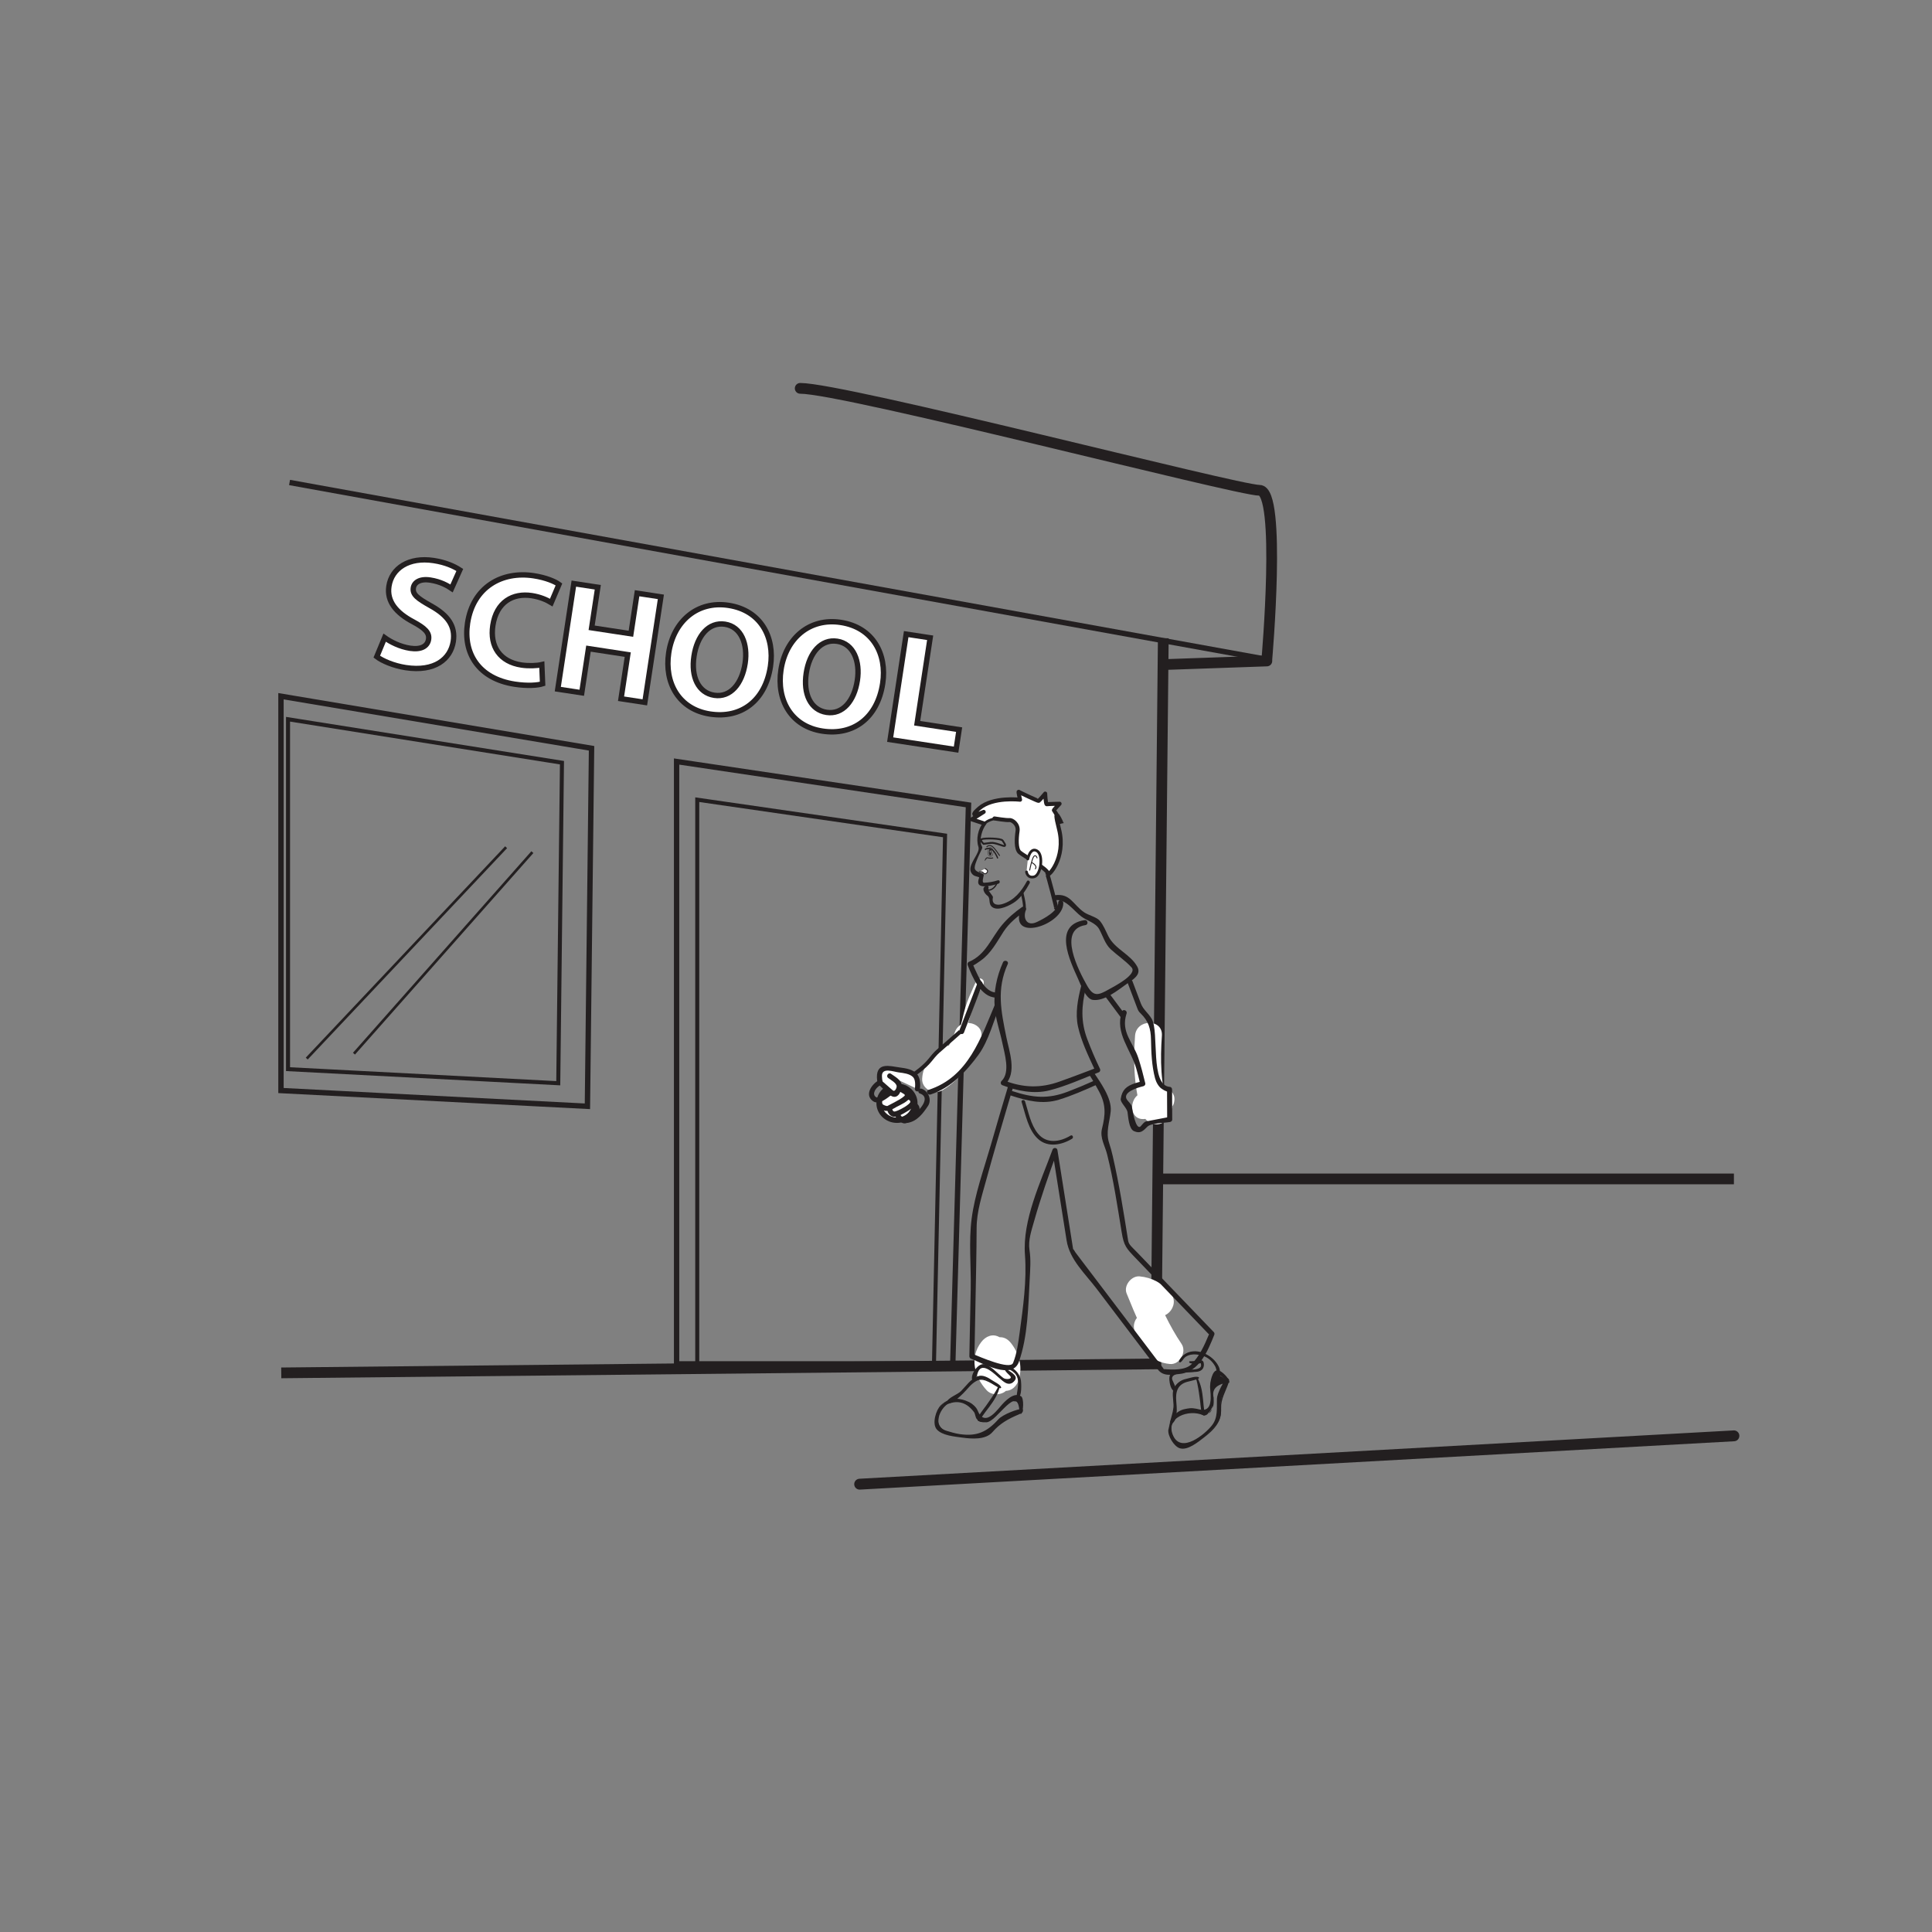 <?xml version="1.0" encoding="UTF-8"?>
<svg xmlns="http://www.w3.org/2000/svg" xmlns:xlink="http://www.w3.org/1999/xlink" width="360pt" height="360pt" viewBox="0 0 360 360" version="1.1">
<rect x="0" y="0" width="360" height="360" fill="#808080" stroke="none"/>
<defs>
<g>
<symbol overflow="visible" id="glyph0-0">
<path style="stroke:none;" d="M 0 0 L 14.578 2.219 L 17.688 -18.203 L 3.109 -20.422 Z M 9.047 -10.422 L 5.203 -18.594 L 15.125 -17.094 Z M 9.719 -8.969 L 15.812 -15.641 L 13.547 -0.766 Z M 2.547 -1.094 L 8.656 -7.781 L 12.469 0.406 Z M 4.141 -17.422 L 7.953 -9.234 L 1.875 -2.547 Z M 4.141 -17.422 "/>
</symbol>
<symbol overflow="visible" id="glyph0-1">
<path style="stroke:none;" d="M 1.312 -0.75 C 2.312 0.016 4.453 0.984 6.688 1.328 C 12.078 2.141 15.016 -0.281 15.516 -3.594 C 15.938 -6.359 14.609 -8.391 11.328 -10.203 C 8.922 -11.578 7.922 -12.266 8.109 -13.531 C 8.266 -14.531 9.344 -15.281 11.266 -15 C 13.156 -14.703 14.5 -13.922 15.219 -13.453 L 16.734 -16.844 C 15.656 -17.594 14.109 -18.25 11.875 -18.594 C 7.266 -19.297 4.047 -17.188 3.547 -13.844 C 3.109 -10.984 4.969 -8.844 8.078 -7.188 C 10.312 -6.031 11.141 -5.172 10.953 -3.953 C 10.766 -2.672 9.547 -1.984 7.516 -2.297 C 5.609 -2.578 3.859 -3.469 2.75 -4.266 Z M 1.312 -0.75 "/>
</symbol>
<symbol overflow="visible" id="glyph0-2">
<path style="stroke:none;" d="M 16.297 -1.641 C 15.328 -1.391 13.844 -1.359 12.469 -1.578 C 8.531 -2.172 6.578 -5 7.172 -8.938 C 7.844 -13.328 10.922 -15.016 14.406 -14.484 C 16.016 -14.234 17.203 -13.703 18.016 -13.203 L 19.5 -16.562 C 18.766 -17.109 17.094 -17.797 14.781 -18.156 C 8.844 -19.062 3.484 -16.094 2.469 -9.375 C 1.609 -3.781 4.484 1.016 11.281 2.047 C 13.625 2.406 15.562 2.219 16.406 1.953 Z M 16.297 -1.641 "/>
</symbol>
<symbol overflow="visible" id="glyph0-3">
<path style="stroke:none;" d="M 4.938 -19.375 L 1.953 0.297 L 6.375 0.969 L 7.625 -7.25 L 14.953 -6.141 L 13.703 2.078 L 18.141 2.75 L 21.125 -16.922 L 16.688 -17.594 L 15.547 -10.031 L 8.219 -11.141 L 9.359 -18.703 Z M 4.938 -19.375 "/>
</symbol>
<symbol overflow="visible" id="glyph0-4">
<path style="stroke:none;" d="M 13.625 -18.391 C 7.859 -19.266 3.391 -15.453 2.484 -9.562 C 1.641 -3.922 4.422 1 10.219 1.891 C 15.984 2.766 20.469 -0.516 21.453 -7 C 22.281 -12.469 19.672 -17.469 13.625 -18.391 Z M 13 -14.891 C 16.062 -14.422 17.281 -11.125 16.734 -7.578 C 16.156 -3.766 13.984 -1.172 10.984 -1.625 C 8 -2.078 6.625 -5.047 7.203 -8.922 C 7.797 -12.75 9.969 -15.344 13 -14.891 Z M 13 -14.891 "/>
</symbol>
<symbol overflow="visible" id="glyph0-5">
<path style="stroke:none;" d="M 1.953 0.297 L 14.203 2.156 L 14.766 -1.578 L 6.938 -2.766 L 9.359 -18.703 L 4.938 -19.375 Z M 1.953 0.297 "/>
</symbol>
</g>
</defs>
<g id="surface1">
<path style="fill:none;stroke-width:1;stroke-linecap:butt;stroke-linejoin:miter;stroke:rgb(13.73%,12.16%,12.549%);stroke-opacity:1;stroke-miterlimit:4;" d="M -0.001 0.001 L -182.106 32.961 " transform="matrix(1,0,0,-1,236.06,122.864)"/>
<path style="fill:none;stroke-width:2;stroke-linecap:round;stroke-linejoin:round;stroke:rgb(13.73%,12.16%,12.549%);stroke-opacity:1;stroke-miterlimit:4;" d="M -0.001 0.001 C 8.268 0.001 81.44 -18.995 85.573 -18.995 C 89.71 -18.995 86.952 -50.499 86.952 -50.499 " transform="matrix(1,0,0,-1,149.107,72.364)"/>
<path style="fill:none;stroke-width:0.75;stroke-linecap:butt;stroke-linejoin:miter;stroke:rgb(13.73%,12.16%,12.549%);stroke-opacity:1;stroke-miterlimit:4;" d="M 0 0.001 L -44.109 0.001 L -44.109 105.239 L 2.067 98.564 Z M 0 0.001 " transform="matrix(1,0,0,-1,174.031,254.247)"/>
<path style="fill:none;stroke-width:1;stroke-linecap:butt;stroke-linejoin:miter;stroke:rgb(13.73%,12.16%,12.549%);stroke-opacity:1;stroke-miterlimit:4;" d="M -0 -0.002 L -51.461 -0.002 L -51.461 112.24 L 2.93 104.147 Z M -0 -0.002 " transform="matrix(1,0,0,-1,177.535,254.139)"/>
<path style="fill:none;stroke-width:0.75;stroke-linecap:butt;stroke-linejoin:miter;stroke:rgb(13.73%,12.16%,12.549%);stroke-opacity:1;stroke-miterlimit:4;" d="M 0 0.002 L -50.352 2.623 L -50.352 67.826 L 0.691 59.729 Z M 0 0.002 " transform="matrix(1,0,0,-1,104.023,201.846)"/>
<path style="fill:none;stroke-width:1;stroke-linecap:butt;stroke-linejoin:miter;stroke:rgb(13.73%,12.16%,12.549%);stroke-opacity:1;stroke-miterlimit:4;" d="M 0.001 -0.001 L -57.1 2.933 L -57.1 76.409 L 0.771 66.706 Z M 0.001 -0.001 " transform="matrix(1,0,0,-1,109.456,206.14)"/>
<path style=" stroke:none;fill-rule:nonzero;fill:rgb(100%,100%,100%);fill-opacity:1;" d="M 170.469 205.566 C 170.469 207.316 168.977 208.738 167.137 208.738 C 165.301 208.738 163.805 207.316 163.805 205.566 C 163.805 203.812 165.301 202.391 167.137 202.391 C 168.977 202.391 170.469 203.812 170.469 205.566 "/>
<path style="fill:none;stroke-width:1;stroke-linecap:butt;stroke-linejoin:miter;stroke:rgb(13.73%,12.16%,12.549%);stroke-opacity:1;stroke-miterlimit:4;" d="M -0.001 -0.001 C -0.001 -1.751 -1.493 -3.173 -3.333 -3.173 C -5.169 -3.173 -6.665 -1.751 -6.665 -0.001 C -6.665 1.753 -5.169 3.175 -3.333 3.175 C -1.493 3.175 -0.001 1.753 -0.001 -0.001 Z M -0.001 -0.001 " transform="matrix(1,0,0,-1,170.47,205.565)"/>
<path style="fill:none;stroke-width:0.5;stroke-linecap:butt;stroke-linejoin:miter;stroke:rgb(13.73%,12.16%,12.549%);stroke-opacity:1;stroke-miterlimit:4;" d="M -0.002 0.001 L -37.154 -39.382 " transform="matrix(1,0,0,-1,94.31,157.868)"/>
<path style="fill:none;stroke-width:0.5;stroke-linecap:butt;stroke-linejoin:miter;stroke:rgb(13.73%,12.16%,12.549%);stroke-opacity:1;stroke-miterlimit:4;" d="M -0.001 0 L -33.243 -37.551 " transform="matrix(1,0,0,-1,99.2,158.785)"/>
<path style="fill:none;stroke-width:2;stroke-linecap:butt;stroke-linejoin:miter;stroke:rgb(13.73%,12.16%,12.549%);stroke-opacity:1;stroke-miterlimit:4;" d="M 0.001 0.002 L -1.378 -135.217 L -164.351 -136.893 " transform="matrix(1,0,0,-1,216.761,118.924)"/>
<path style="fill:none;stroke-width:2;stroke-linecap:round;stroke-linejoin:round;stroke:rgb(13.73%,12.16%,12.549%);stroke-opacity:1;stroke-miterlimit:4;" d="M -0.001 0 L -18.61 -0.652 " transform="matrix(1,0,0,-1,236.06,123.164)"/>
<path style="fill:none;stroke-width:2;stroke-linecap:butt;stroke-linejoin:miter;stroke:rgb(13.73%,12.16%,12.549%);stroke-opacity:1;stroke-miterlimit:4;" d="M -0.001 -0.001 L -107.134 -0.001 " transform="matrix(1,0,0,-1,323.091,219.675)"/>
<path style="fill:none;stroke-width:2.024;stroke-linecap:round;stroke-linejoin:round;stroke:rgb(13.73%,12.16%,12.549%);stroke-opacity:1;stroke-miterlimit:4;" d="M -0.001 0.001 L -162.907 -9.007 " transform="matrix(1,0,0,-1,323.091,267.548)"/>
<path style=" stroke:none;fill-rule:nonzero;fill:rgb(100%,100%,100%);fill-opacity:1;" d="M 213.332 208.5 C 214 208.332 214.664 208.332 215.332 208.5 C 217.172 208.73 218.516 206.188 217.492 204.738 C 217.445 204.676 217.402 204.609 217.355 204.547 C 217.227 205.559 217.098 206.566 216.969 207.578 C 217.738 206.598 218.695 206.59 218.832 205 C 219.043 202.531 215.262 201.562 214.176 203.738 C 213.84 204.406 213.508 205.07 213.176 205.738 C 214.695 205.938 216.223 206.137 217.742 206.336 C 216.223 202.176 216.188 197.371 216.5 193 C 216.73 189.781 211.73 189.805 211.5 193 C 211.156 197.766 211.266 203.129 212.922 207.664 C 213.605 209.527 216.441 210.363 217.492 208.262 C 217.824 207.598 218.156 206.93 218.492 206.262 C 216.938 205.84 215.387 205.422 213.832 205 C 213.832 205.016 213.828 205.035 213.828 205.051 C 214.242 204.332 214.652 203.609 215.066 202.895 C 214.473 203.207 213.855 203.504 213.434 204.043 C 212.773 204.879 212.348 206.086 213.039 207.07 L 213.176 207.262 C 213.895 206.008 214.613 204.754 215.332 203.5 C 214.664 203.332 214 203.332 213.332 203.5 C 210.18 203.895 210.141 208.898 213.332 208.5 "/>
<path style=" stroke:none;fill-rule:nonzero;fill:rgb(100%,100%,100%);fill-opacity:1;" d="M 182.844 250.07 C 180.621 252.98 181.547 256.613 183.898 259.102 C 185.09 260.359 187.785 259.883 188.078 258 C 188.367 256.117 188.402 254.199 188.742 252.332 C 187.223 252.531 185.695 252.727 184.176 252.926 C 184.961 253.969 185.371 254.742 184.922 256 C 184.461 257.285 185.43 258.734 186.668 259.078 C 188.059 259.461 189.285 258.613 189.742 257.332 C 190.605 254.922 190.008 252.406 188.492 250.406 C 187.941 249.676 187.297 249.168 186.332 249.168 C 185.297 249.168 184.117 249.922 183.922 251 C 183.578 252.879 183.547 254.789 183.254 256.668 C 184.648 256.301 186.043 255.934 187.434 255.566 C 186.465 254.543 186.297 253.727 187.156 252.594 C 187.988 251.508 187.328 249.801 186.262 249.176 C 184.977 248.422 183.664 248.992 182.844 250.07 "/>
<path style=" stroke:none;fill-rule:nonzero;fill:rgb(100%,100%,100%);fill-opacity:1;" d="M 211.508 248.262 C 212.832 251.332 214.422 253.832 218 254.164 C 219.848 254.336 221.172 251.898 220.156 250.406 C 217.898 247.074 216.242 243.391 214.742 239.668 C 213.941 240.723 213.137 241.777 212.332 242.832 C 213.281 242.918 214.004 243.762 214.566 244.434 C 216.637 246.91 220.156 243.352 218.102 240.898 C 216.602 239.109 214.656 238.039 212.332 237.832 C 210.82 237.699 209.34 239.555 209.922 240.996 C 211.578 245.117 213.336 249.242 215.844 252.926 C 216.562 251.672 217.281 250.418 218 249.164 C 216.887 249.062 216.188 246.574 215.824 245.738 C 214.551 242.785 210.246 245.332 211.508 248.262 "/>
<path style=" stroke:none;fill-rule:nonzero;fill:rgb(100%,100%,100%);fill-opacity:1;" d="M 177.922 192.336 C 177.02 194.938 175.492 197.414 173.07 198.844 C 174.324 199.562 175.578 200.281 176.832 201 C 176.875 200.254 177.949 199.578 178.434 199.102 C 180.738 196.84 177.199 193.305 174.898 195.566 C 173.246 197.188 171.969 198.578 171.832 201 C 171.727 202.918 174.031 204.082 175.594 203.156 C 179.164 201.055 181.41 197.508 182.742 193.664 C 183.805 190.609 178.973 189.309 177.922 192.336 "/>
<path style=" stroke:none;fill-rule:nonzero;fill:rgb(100%,100%,100%);fill-opacity:1;" d="M 182.277 182.746 C 181.297 184.453 180.605 186.266 179.996 188.137 C 179.664 189.148 179.359 190.172 179.043 191.188 C 178.953 191.48 178.5 192.332 178.711 192.258 C 178.141 192.461 178.551 193.316 179.117 193.105 C 179.703 192.895 179.953 191.441 180.109 190.922 C 180.93 188.309 181.684 185.676 183.051 183.285 C 183.352 182.762 182.582 182.219 182.277 182.746 "/>
<path style=" stroke:none;fill-rule:nonzero;fill:rgb(13.73%,12.16%,12.549%);fill-opacity:1;" d="M 182.84 183.125 C 181.477 185.52 180.691 188.145 179.883 190.77 C 179.742 191.234 179.48 192.699 178.965 192.887 C 178.715 192.977 178.617 192.566 178.867 192.48 C 179.359 192.305 179.988 189.035 180.102 188.664 C 180.73 186.668 181.449 184.723 182.492 182.906 C 182.621 182.672 182.973 182.891 182.84 183.125 "/>
<path style=" stroke:none;fill-rule:nonzero;fill:rgb(100%,100%,100%);fill-opacity:1;" d="M 182.453 182.852 C 181.555 184.5 180.863 186.211 180.262 187.988 C 179.938 188.953 179.621 189.93 179.359 190.91 C 179.277 191.207 178.883 193.418 179.488 192.469 C 180.047 191.594 180.191 190.348 180.418 189.355 C 180.891 187.281 182.395 185.195 182.371 183.082 C 182.379 183.684 183.316 183.777 183.312 183.168 C 183.305 182.789 183.273 182.629 182.938 182.418 C 182.805 182.332 182.617 182.297 182.469 182.379 C 181.754 182.773 181.434 183.902 181.105 184.598 C 180.477 185.945 179.914 187.414 179.57 188.859 C 179.367 189.727 179.172 190.594 178.898 191.445 C 178.723 192.008 178.164 192.316 178.309 192.918 C 178.344 193.07 178.445 193.246 178.609 193.285 C 179.75 193.551 180.027 192.074 180.242 191.238 C 180.934 188.551 181.895 185.832 183.227 183.395 C 183.516 182.867 182.746 182.32 182.453 182.852 "/>
<path style=" stroke:none;fill-rule:nonzero;fill:rgb(13.73%,12.16%,12.549%);fill-opacity:1;" d="M 187.219 255.152 C 187.383 255.453 188.922 256.754 188.887 256.844 C 188.566 257.641 187.938 257.633 187.301 257.234 C 186.383 256.668 185.668 255.793 184.832 255.121 C 184.34 254.723 183.57 254.199 182.895 254.418 C 181.68 254.812 181.902 256.125 181.234 256.93 C 181.145 257.039 181.32 257.16 181.41 257.055 C 182.098 256.227 181.984 254.195 183.641 254.664 C 184.609 254.941 185.414 255.914 186.129 256.562 C 187.16 257.496 188.473 258.469 189.172 256.711 C 189.191 256.668 189.172 256.609 189.133 256.586 C 188.484 256.18 187.793 255.75 187.41 255.062 C 187.344 254.938 187.148 255.031 187.219 255.152 "/>
<path style=" stroke:none;fill-rule:nonzero;fill:rgb(13.73%,12.16%,12.549%);fill-opacity:1;" d="M 187.336 255.086 C 187.934 255.602 188.477 256.121 189.152 256.539 C 189.207 256.574 189.242 256.652 189.219 256.719 C 188.559 258.457 187.277 257.664 186.219 256.734 C 185.414 256.023 184.652 255.121 183.629 254.738 C 181.965 254.109 182.223 256.582 181.375 257.094 C 181.297 257.141 181.18 257.055 181.215 256.961 C 181.566 256.023 181.723 254.883 182.719 254.402 C 183.453 254.047 184.301 254.625 184.863 255.059 C 185.727 255.719 186.434 256.562 187.328 257.18 C 187.875 257.555 188.383 257.582 188.766 256.973 C 188.93 256.703 187.363 255.605 187.285 255.113 C 187.281 255.082 187.316 255.066 187.336 255.086 "/>
<path style=" stroke:none;fill-rule:nonzero;fill:rgb(13.73%,12.16%,12.549%);fill-opacity:1;" d="M 187.273 255.176 C 187.742 255.582 188.207 255.988 188.699 256.367 C 188.082 257.402 187.473 257.66 186.875 257.125 C 186.555 256.887 186.246 256.629 185.961 256.355 C 185.156 255.617 184.418 254.84 183.34 254.547 C 183.074 254.477 182.699 254.57 182.512 254.781 C 182.32 254.992 182.211 255.195 182.09 255.449 C 182.02 255.629 181.957 255.809 181.895 255.988 C 181.812 256.227 181.484 256.512 181.441 256.637 C 181.812 255.57 182.211 253.543 184.434 254.879 C 185.168 255.32 185.773 255.996 186.402 256.57 C 186.723 256.867 187.574 257.762 188.156 257.543 C 189.996 256.855 187.27 255.25 187.383 255.184 C 187.504 255.117 187.414 254.918 187.289 254.988 C 187.273 254.996 187.254 255.008 187.238 255.02 C 187.184 255.043 187.16 255.105 187.188 255.16 C 187.301 255.43 187.461 255.609 187.656 255.824 C 187.824 255.988 187.988 256.156 188.16 256.32 C 188.863 257.004 187.438 257.125 186.957 256.766 C 185.824 255.918 185.008 254.801 183.664 254.258 C 182.363 253.723 180.816 256.027 181.145 257.098 C 181.16 257.145 181.188 257.184 181.242 257.191 C 181.828 257.254 182.059 256.18 182.195 255.789 C 183.121 253.164 186.043 256.961 187.359 257.668 C 188.07 258.051 188.668 257.797 189.113 257.195 C 189.816 256.246 187.977 255.504 187.402 254.996 C 187.293 254.906 187.172 255.082 187.273 255.176 "/>
<path style=" stroke:none;fill-rule:nonzero;fill:rgb(13.73%,12.16%,12.549%);fill-opacity:1;" d="M 186.418 258.402 C 185.199 257.785 183.465 255.898 181.895 256.746 C 181.094 257.172 180.547 257.75 179.98 258.457 C 178.949 259.754 177.969 260.371 176.582 261.18 C 176.461 261.25 176.555 261.445 176.676 261.375 C 177.98 260.617 178.875 260.223 179.84 259.004 C 180.945 257.594 182.125 256.129 184.141 257.223 C 184.902 257.637 185.562 258.211 186.344 258.605 C 186.469 258.668 186.543 258.465 186.418 258.402 "/>
<path style=" stroke:none;fill-rule:nonzero;fill:rgb(13.73%,12.16%,12.549%);fill-opacity:1;" d="M 186.359 258.582 C 185.688 258.309 185.121 257.941 184.523 257.527 C 182.891 256.387 181.328 257.203 180.215 258.609 C 179.125 260.004 178.262 260.641 176.711 261.426 C 176.512 261.52 176.371 261.246 176.547 261.125 C 177.887 260.238 178.879 259.77 179.926 258.43 C 180.484 257.715 181.062 257.121 181.863 256.695 C 183.453 255.844 185.219 257.691 186.422 258.434 C 186.496 258.48 186.445 258.613 186.359 258.582 "/>
<path style=" stroke:none;fill-rule:nonzero;fill:rgb(13.73%,12.16%,12.549%);fill-opacity:1;" d="M 186.398 258.477 C 184.988 257.84 184.02 256.75 182.402 256.938 C 180.914 257.109 179.898 258.918 178.965 259.824 C 178.582 260.176 178.164 260.484 177.711 260.75 C 176.797 261.336 177.234 260.816 177.562 260.602 C 178.309 260.117 178.98 259.613 179.605 258.973 C 180.398 258.168 180.918 257.395 181.91 256.793 C 183.027 256.117 184.309 257.078 185.145 257.66 C 185.258 257.738 186.176 258.543 186.312 258.484 C 186.184 258.543 186.277 258.734 186.406 258.68 C 186.438 258.664 186.469 258.652 186.496 258.637 C 186.539 258.617 186.57 258.566 186.559 258.523 C 186.418 257.984 185.25 257.469 184.816 257.164 C 184.18 256.723 183.113 256.117 182.297 256.418 C 180.848 256.957 180.117 258.148 179.074 259.207 C 178.395 259.898 176.625 260.406 176.387 261.32 C 176.375 261.375 176.391 261.441 176.453 261.457 C 177.375 261.742 178.891 260.199 179.496 259.609 C 180.336 258.797 180.895 257.875 181.977 257.301 C 183.402 256.547 185.094 258.125 186.32 258.684 C 186.449 258.742 186.523 258.535 186.398 258.477 "/>
<path style=" stroke:none;fill-rule:nonzero;fill:rgb(13.73%,12.16%,12.549%);fill-opacity:1;" d="M 190.328 263.227 C 190.305 262.305 190.285 261.379 190.27 260.453 C 190.27 260.387 190.234 260.348 190.172 260.336 C 188.805 260.047 187.984 260.637 187.055 261.602 C 185.867 262.84 183.227 266.582 182.109 263.223 C 181.27 260.703 177.691 260.344 175.777 261.613 C 174.539 262.441 174.285 264.617 174.516 265.91 C 174.656 266.715 177.598 267.402 178.133 267.496 C 180.215 267.859 182.43 268.016 184.355 267.035 C 184.949 266.738 185.379 265.992 185.738 265.484 C 186.984 263.703 188.949 264.059 190.418 262.863 C 190.527 262.773 190.387 262.605 190.277 262.695 C 188.879 263.836 187.262 263.508 186.004 264.777 C 183.988 266.812 182.738 267.66 179.812 267.516 C 178.719 267.461 177.645 267.176 176.609 266.844 C 174.199 266.066 174.227 263.406 175.922 261.781 C 178.141 259.645 181.805 261.898 182.172 264.434 C 182.332 265.531 184.617 264.508 185.023 264.207 C 186.02 263.477 186.723 262.262 187.566 261.379 C 189.984 258.863 190.07 261.523 190.109 263.207 C 190.113 263.344 190.328 263.367 190.328 263.227 "/>
<path style=" stroke:none;fill-rule:nonzero;fill:rgb(13.73%,12.16%,12.549%);fill-opacity:1;" d="M 190.078 263.215 C 190.051 262.625 190.035 262.035 190.016 261.453 C 189.965 259.797 188.262 260.859 187.598 261.473 C 186.684 262.312 186.039 263.406 185.121 264.246 C 184.527 264.793 183.832 265.02 183.051 264.93 C 181.672 264.773 182.055 263.527 181.328 262.559 C 180.098 260.934 177.449 260.758 175.898 261.906 C 174.895 262.656 174.832 264.027 174.797 265.168 C 174.758 266.574 177.059 266.918 178.035 267.164 C 180.824 267.855 183.812 267.66 185.574 265.145 C 186.82 263.355 188.688 263.961 190.203 262.617 C 190.41 262.434 190.703 262.746 190.496 262.941 C 189.812 263.586 189.215 263.758 188.297 263.93 C 186.621 264.242 185.891 265.648 184.852 266.781 C 183.453 268.305 180.395 267.934 178.633 267.68 C 177.891 267.57 174.684 266.945 174.434 265.938 C 174.043 264.32 174.66 262.359 175.961 261.375 C 177.902 259.91 181.664 261.031 182.309 263.477 C 183.129 266.598 186.238 262.395 187.051 261.484 C 187.926 260.504 188.918 259.957 190.211 260.273 C 190.289 260.293 190.336 260.371 190.336 260.445 C 190.348 261.371 190.359 262.297 190.363 263.219 C 190.363 263.41 190.082 263.398 190.078 263.215 "/>
<path style=" stroke:none;fill-rule:nonzero;fill:rgb(13.73%,12.16%,12.549%);fill-opacity:1;" d="M 190.184 263.227 C 190.125 261.645 190.098 259.305 187.93 261.059 C 187.293 261.578 186.793 262.164 186.27 262.797 C 184.617 264.801 182.621 264.723 181.426 262.516 C 180.926 261.582 179.684 261.262 178.746 261.082 C 176.395 260.633 174.176 262.793 174.691 265.188 C 175.195 267.543 179.547 267.652 181.375 267.582 C 182.824 267.531 184.031 266.84 185.082 265.914 C 186.219 264.902 187.332 263.977 188.859 263.504 C 192.484 262.367 185.359 264.496 188.277 263.828 C 186.906 264.145 186.121 265.09 185.262 266.137 C 183.414 268.398 180.328 267.914 177.84 267.422 C 175.652 266.992 173.93 266.59 174.668 263.457 C 175.508 259.863 179.691 260.473 181.594 262.355 C 181.934 262.684 182.273 264.73 183.176 264.703 C 184.121 264.676 184.75 264.094 185.426 263.473 C 185.859 263.078 186.238 262.605 186.617 262.16 C 187.383 261.09 188.59 260.824 190.242 261.363 C 190.281 261.957 190.254 262.551 190.16 263.145 C 190.059 263.047 189.895 263.188 189.992 263.285 C 190.043 263.332 190.09 263.379 190.137 263.426 C 190.18 263.465 190.246 263.484 190.289 263.441 C 190.707 263.027 190.824 260.566 190.273 260.188 C 188.938 259.25 187.156 261.184 186.441 262.039 C 185.285 263.414 183.316 265.742 182.156 262.797 C 181.926 262.219 181.207 261.57 180.645 261.293 C 178.73 260.363 176.879 260.348 175.301 261.859 C 174.414 262.703 173.629 265.258 174.539 266.328 C 175.52 267.484 177.852 267.68 179.254 267.871 C 180.996 268.109 183.645 268.352 184.941 266.84 C 186.34 265.211 187.949 264.352 189.871 263.543 C 190.578 263.246 190.602 263.164 190.613 262.648 C 190.613 262.59 190.578 262.535 190.516 262.527 C 189.656 262.48 186.832 263.586 186.051 264.449 C 183.895 266.84 182.031 267.672 178.887 267.234 C 178.055 267.117 177.188 266.863 176.375 266.613 C 173.613 265.773 175.188 262.453 176.574 261.637 C 178.531 260.828 180.191 261.352 181.555 263.207 C 181.684 263.441 181.789 264.16 181.977 264.375 C 182.523 265.012 182.941 265.039 183.793 265.023 C 185.797 264.98 189.75 257.492 189.965 263.203 C 189.973 263.344 190.188 263.367 190.184 263.227 "/>
<path style=" stroke:none;fill-rule:nonzero;fill:rgb(13.73%,12.16%,12.549%);fill-opacity:1;" d="M 186.086 258.258 C 185.34 260.641 183.402 262.367 182.258 264.543 C 182.195 264.668 182.371 264.789 182.438 264.668 C 183.594 262.477 185.531 260.734 186.289 258.332 C 186.328 258.199 186.125 258.125 186.086 258.258 "/>
<path style=" stroke:none;fill-rule:nonzero;fill:rgb(13.73%,12.16%,12.549%);fill-opacity:1;" d="M 186.211 258.301 C 185.773 260.652 183.613 262.656 182.414 264.648 C 182.359 264.734 182.242 264.652 182.285 264.566 C 183.309 262.316 185.129 260.562 186.164 258.281 C 186.18 258.254 186.211 258.277 186.211 258.301 "/>
<path style=" stroke:none;fill-rule:nonzero;fill:rgb(13.73%,12.16%,12.549%);fill-opacity:1;" d="M 186.102 258.293 C 185.812 259.574 185.145 260.652 184.391 261.711 C 184.082 262.148 183.746 262.574 183.422 263.004 C 183.262 263.215 183.109 263.43 182.957 263.641 C 182.844 263.789 182.234 264.859 182.742 263.898 C 182.992 263.422 186.332 258.477 186.172 258.406 C 186.297 258.461 186.371 258.258 186.246 258.199 C 186.234 258.195 186.219 258.188 186.203 258.18 C 186.145 258.156 186.086 258.195 186.062 258.246 C 185.41 259.605 184.523 260.812 183.66 262.039 C 183.297 262.562 182.012 264.012 182.207 264.691 C 182.223 264.746 182.273 264.793 182.332 264.777 C 182.645 264.699 182.746 264.328 182.91 264.082 C 183.352 263.422 183.852 262.797 184.328 262.164 C 185.211 260.984 185.992 259.762 186.316 258.312 C 186.348 258.176 186.129 258.156 186.102 258.293 "/>
<path style=" stroke:none;fill-rule:nonzero;fill:rgb(13.73%,12.16%,12.549%);fill-opacity:1;" d="M 187.41 254.773 C 190.008 255.457 190.133 257.738 189.613 259.98 C 189.586 260.113 189.789 260.191 189.82 260.055 C 190.367 257.676 190.199 255.281 187.488 254.566 C 187.355 254.531 187.277 254.738 187.41 254.773 "/>
<path style=" stroke:none;fill-rule:nonzero;fill:rgb(13.73%,12.16%,12.549%);fill-opacity:1;" d="M 187.488 254.543 C 190.051 255.137 190.715 257.723 189.867 260.062 C 189.809 260.223 189.543 260.203 189.562 260.016 C 189.668 259.027 189.918 258.121 189.762 257.121 C 189.566 255.824 188.578 255.137 187.414 254.797 C 187.25 254.75 187.324 254.5 187.488 254.543 "/>
<path style=" stroke:none;fill-rule:nonzero;fill:rgb(13.73%,12.16%,12.549%);fill-opacity:1;" d="M 187.449 254.645 C 188.719 254.988 189.59 255.77 189.969 257.043 C 190.121 257.555 190.121 258.109 190.086 258.637 C 190.059 259.012 189.965 259.379 189.859 259.746 C 189.812 259.715 189.762 259.688 189.715 259.66 C 189.75 259.418 189.785 259.18 189.82 258.941 C 189.973 257.902 190 256.883 189.422 255.973 C 189.262 255.715 189.027 255.523 188.797 255.332 C 188.621 255.195 187.691 254.594 187.508 254.648 C 187.637 254.613 187.602 254.395 187.469 254.434 C 187.344 254.473 187.133 254.555 187.223 254.75 C 187.25 254.805 187.312 254.883 187.375 254.898 C 188.023 255.109 188.582 255.387 189.066 255.871 C 190.035 256.836 189.676 258.438 189.5 259.637 C 189.453 259.961 189.387 260.227 189.75 260.273 C 190.434 260.352 190.305 257.641 190.238 257.262 C 190.004 255.805 188.898 254.812 187.523 254.441 C 187.391 254.402 187.316 254.609 187.449 254.645 "/>
<path style=" stroke:none;fill-rule:nonzero;fill:rgb(13.73%,12.16%,12.549%);fill-opacity:1;" d="M 221.676 253.902 C 222 254.016 222.316 254.02 222.66 254.012 C 223.062 254.004 223.812 253.664 223.945 254.133 C 224.082 254.629 223.875 254.984 223.414 255.172 C 222.5 255.535 221.34 255.352 220.379 255.402 C 219.629 255.445 218.699 255.539 218.234 256.215 C 217.57 257.188 218.641 258.125 218.688 259.043 C 218.695 259.184 218.906 259.145 218.902 259.008 C 218.852 258.051 217.535 256.766 218.797 255.973 C 219.582 255.484 220.766 255.602 221.648 255.586 C 222.969 255.559 224.703 255.426 224.016 253.672 C 224 253.629 223.945 253.602 223.898 253.613 C 223.219 253.762 222.43 253.938 221.75 253.699 C 221.621 253.648 221.543 253.852 221.676 253.902 "/>
<path style=" stroke:none;fill-rule:nonzero;fill:rgb(13.73%,12.16%,12.549%);fill-opacity:1;" d="M 221.707 253.77 C 222.434 253.676 223.148 253.73 223.883 253.566 C 223.941 253.551 224.027 253.578 224.059 253.641 C 224.805 255.465 222.973 255.625 221.633 255.652 C 220.711 255.672 219.617 255.582 218.781 256.066 C 217.516 256.809 219.164 258.223 218.902 259.059 C 218.875 259.148 218.738 259.176 218.695 259.082 C 218.309 258.191 217.633 257.152 218.176 256.176 C 218.57 255.473 219.602 255.391 220.301 255.34 C 221.316 255.262 222.414 255.422 223.402 255.109 C 223.98 254.922 223.98 254.414 223.824 253.906 C 223.824 253.914 222.02 254.148 221.691 253.82 C 221.676 253.805 221.684 253.77 221.707 253.77 "/>
<path style=" stroke:none;fill-rule:nonzero;fill:rgb(13.73%,12.16%,12.549%);fill-opacity:1;" d="M 221.727 253.875 C 222.305 253.82 222.883 253.805 223.461 253.746 C 224.219 254 224.34 254.441 223.812 255.074 C 223.594 255.238 223.348 255.344 223.082 255.398 C 222.258 255.633 221.367 255.512 220.527 255.559 C 219.418 255.617 217.91 255.895 218.273 257.312 C 218.336 257.566 218.469 257.809 218.574 258.043 C 218.738 258.418 218.855 259.152 218.473 258.344 C 217.961 257.262 218.051 255.883 219.445 255.547 C 220.09 255.395 220.801 255.422 221.457 255.422 C 222.637 255.426 224.312 255.469 223.93 253.887 C 223.914 253.832 223.863 253.785 223.805 253.797 C 223.57 253.844 221.789 253.859 221.812 253.805 C 221.852 253.672 221.648 253.598 221.605 253.73 C 221.598 253.746 221.594 253.766 221.59 253.781 C 221.578 253.828 221.586 253.883 221.629 253.906 C 222.164 254.246 222.961 254.105 223.555 254.047 C 223.863 254.02 223.723 253.953 223.789 254.227 C 224.027 255.219 222.281 255.188 221.871 255.207 C 221.148 255.23 220.438 255.207 219.711 255.285 C 218.996 255.363 218.039 255.695 217.918 256.535 C 217.812 257.262 218.055 258.867 218.77 259.238 C 218.801 259.258 218.848 259.242 218.875 259.223 C 219.418 258.781 218.551 257.516 218.426 257.047 C 218.02 255.445 222.367 255.824 223.34 255.551 C 224.027 255.363 224.352 254.883 224.324 254.199 C 224.309 253.859 224.223 253.598 223.918 253.465 C 223.816 253.418 223.066 253.598 223.426 253.531 C 222.859 253.633 222.258 253.609 221.691 253.66 C 221.547 253.676 221.59 253.887 221.727 253.875 "/>
<path style=" stroke:none;fill-rule:nonzero;fill:rgb(13.73%,12.16%,12.549%);fill-opacity:1;" d="M 223.215 256.637 C 221.633 257.125 219.98 256.895 219.031 258.457 C 218.66 259.078 218.75 259.957 218.781 260.645 C 218.816 261.379 218.906 262.074 218.891 262.824 C 218.867 263.617 218.414 264.285 218.191 265.02 C 218.152 265.156 218.359 265.23 218.398 265.094 C 218.836 263.633 219.176 262.727 219.039 261.16 C 218.891 259.379 219.078 257.75 221.078 257.297 C 221.809 257.133 222.531 257.074 223.25 256.852 C 223.383 256.809 223.348 256.594 223.215 256.637 "/>
<path style=" stroke:none;fill-rule:nonzero;fill:rgb(13.73%,12.16%,12.549%);fill-opacity:1;" d="M 223.27 256.812 C 221.34 257.617 219.121 257.059 219.031 260.086 C 219 261 219.199 261.918 219.184 262.836 C 219.172 263.652 218.727 264.363 218.453 265.105 C 218.379 265.312 218.086 265.223 218.133 265.012 C 218.449 263.66 218.871 262.598 218.758 261.172 C 218.699 260.363 218.527 259.176 218.984 258.43 C 219.93 256.871 221.602 257 223.215 256.664 C 223.297 256.648 223.355 256.781 223.27 256.812 "/>
<path style=" stroke:none;fill-rule:nonzero;fill:rgb(13.73%,12.16%,12.549%);fill-opacity:1;" d="M 223.223 256.715 C 222.074 257.148 220.754 257.172 219.742 257.922 C 218.777 258.633 218.895 260.168 218.969 261.199 C 219.035 262.082 219.145 262.863 218.898 263.738 C 218.883 263.781 218.266 264.938 218.375 264.484 C 218.602 263.574 218.824 262.719 218.887 261.777 C 218.984 260.285 218.355 259.109 219.637 257.816 C 220.113 257.336 220.859 257.188 221.488 257.059 C 221.691 257.016 223.105 256.945 223.168 256.777 C 223.117 256.906 223.324 256.984 223.371 256.852 C 223.383 256.82 223.398 256.789 223.406 256.762 C 223.422 256.715 223.41 256.652 223.367 256.633 C 222.875 256.344 221.578 256.816 221.035 256.934 C 220.109 257.121 219.434 257.613 218.895 258.367 C 218.266 259.242 218.645 260.781 218.668 261.754 C 218.695 262.648 218.398 263.555 218.172 264.406 C 218.023 264.977 217.941 264.879 218.152 265.262 C 218.176 265.312 218.242 265.34 218.297 265.312 C 219.516 264.668 219.289 262.277 219.184 261.16 C 219.016 259.375 219.398 257.977 221.246 257.48 C 221.941 257.293 222.641 257.164 223.316 256.91 C 223.445 256.863 223.355 256.668 223.223 256.715 "/>
<path style=" stroke:none;fill-rule:nonzero;fill:rgb(13.73%,12.16%,12.549%);fill-opacity:1;" d="M 228.949 257.395 C 228.352 256.77 227.746 256.148 227.145 255.527 C 227.117 255.496 227.059 255.473 227.016 255.496 C 226.008 256.141 225.742 256.918 225.664 258.094 C 225.539 259.871 226.379 264.348 223.184 262.742 C 221.129 261.707 217.727 263.883 217.891 266.207 C 217.969 267.273 218.695 269.234 219.816 269.648 C 220.945 270.07 223.098 268.473 223.953 267.898 C 225.137 267.098 227.219 265.367 227.309 263.773 C 227.402 262.121 227.031 260.375 228.078 258.934 C 228.523 258.312 228.703 257.84 228.785 257.082 C 228.801 256.945 228.586 256.922 228.566 257.062 C 228.426 258.402 227.004 259.297 226.98 260.578 C 226.957 261.668 226.934 261.215 227.055 262.25 C 227.336 264.629 225.996 265.906 224.445 267.246 C 223.051 268.457 220.551 270.223 219.016 268.465 C 216.105 265.129 221.035 261.164 224.109 263.59 C 224.75 264.094 225.809 262.359 225.879 261.883 C 226.016 260.977 225.957 260.094 225.902 259.188 C 225.902 259.211 225.766 254.41 227.34 256.039 C 227.82 256.539 228.305 257.035 228.785 257.531 C 228.883 257.633 229.047 257.496 228.949 257.395 "/>
<path style=" stroke:none;fill-rule:nonzero;fill:rgb(13.73%,12.16%,12.549%);fill-opacity:1;" d="M 228.762 257.562 C 228.5 257.305 228.246 257.047 227.988 256.789 C 227.004 255.789 226.23 256.039 225.984 257.656 C 225.801 258.875 226.109 260.156 226.043 261.387 C 225.984 262.578 224.848 264.312 223.652 263.336 C 221.766 261.809 218.992 263.652 218.297 265.539 C 217.906 266.59 218.914 269.5 220.406 269.27 C 221.523 269.094 222.547 268.449 223.488 267.848 C 224.633 267.117 225.613 266.109 226.426 265.016 C 227.32 263.816 226.969 262.605 226.84 261.312 C 226.668 259.594 228.301 258.711 228.461 257.07 C 228.488 256.793 228.91 256.793 228.895 257.078 C 228.852 257.766 228.695 258.172 228.34 258.762 C 227.406 260.301 227.371 261.484 227.465 263.246 C 227.57 265.105 225.562 266.738 224.312 267.742 C 223.453 268.43 221.043 270.105 219.797 269.734 C 218.906 269.465 217.789 267.406 217.812 266.449 C 217.875 263.621 220.809 261.805 223.367 262.715 C 226.379 263.785 225.574 259.836 225.578 258.098 C 225.582 256.938 225.996 256.031 226.977 255.441 C 227.047 255.398 227.141 255.418 227.191 255.473 C 227.785 256.098 228.391 256.723 228.973 257.363 C 229.098 257.5 228.895 257.695 228.762 257.562 "/>
<path style=" stroke:none;fill-rule:nonzero;fill:rgb(13.73%,12.16%,12.549%);fill-opacity:1;" d="M 228.844 257.492 C 227.844 256.488 226.043 255.082 225.879 257.645 C 225.797 258.906 225.922 260.109 225.938 261.379 C 225.969 265.016 223.359 262.633 222.305 262.672 C 220.887 262.727 219.973 263.242 218.961 264.238 C 217.676 265.516 217.93 268.047 219.434 269.102 C 221.406 270.48 224.852 267.02 226.008 265.723 C 226.75 264.887 227.227 263.945 227.113 262.809 C 226.93 260.977 227.215 259.906 228.129 258.391 C 228.234 258.188 228.328 257.98 228.414 257.77 C 228.492 257.426 228.438 257.738 228.25 258.699 C 227.449 260.195 227.293 261.527 227.359 263.234 C 227.461 265.781 224.074 267.938 222.152 269.043 C 219.934 270.305 218.574 268.824 217.977 266.898 C 216.992 263.738 221.168 262.258 223.332 262.812 C 224.059 263.004 224.566 263.094 225.191 262.652 C 225.781 262.238 225.758 261.094 225.781 260.484 C 225.801 259.977 225.75 259.457 225.723 258.938 C 225.461 257.645 226.121 256.723 227.707 256.172 C 228.117 256.551 228.477 256.98 228.77 257.457 C 228.633 257.457 228.613 257.676 228.75 257.676 L 228.953 257.676 C 229.012 257.676 229.066 257.637 229.07 257.574 C 229.102 256.879 227.68 255.445 226.988 255.332 C 225.781 255.137 225.449 257.906 225.484 258.52 C 225.555 259.855 226.199 263.348 223.402 262.609 C 222.379 262.34 221.605 262.34 220.562 262.609 C 218.805 263.078 217.895 264.777 217.703 266.441 C 217.574 267.551 218.719 269.445 219.762 269.836 C 221.254 270.391 223.301 268.652 224.383 267.824 C 226.305 266.352 227.641 264.902 227.539 262.418 C 227.473 260.68 228.379 259.309 228.91 257.727 C 229.109 257.141 229.086 257.125 228.777 256.793 C 228.738 256.75 228.672 256.738 228.625 256.781 C 228 257.336 226.801 259.602 226.758 260.613 C 226.691 262.348 227 264.109 225.828 265.598 C 224.449 267.344 220.164 270.824 218.621 267.559 C 216.992 264.105 221.598 262.5 224.199 263.719 C 224.387 263.805 224.691 263.734 224.859 263.609 C 225.48 263.156 225.73 262.758 226.031 262.051 C 226.215 261.613 226.148 260.883 226.145 260.469 L 226.145 260.438 C 225.77 258.934 226.613 257.992 228.68 257.637 C 228.773 257.73 228.945 257.594 228.844 257.492 "/>
<path style=" stroke:none;fill-rule:nonzero;fill:rgb(13.73%,12.16%,12.549%);fill-opacity:1;" d="M 222.867 256.777 C 223.855 258.922 223.648 261.355 224.23 263.609 C 224.266 263.742 224.48 263.707 224.445 263.566 C 223.859 261.293 224.059 258.848 223.062 256.684 C 223.004 256.555 222.809 256.648 222.867 256.777 "/>
<path style=" stroke:none;fill-rule:nonzero;fill:rgb(13.73%,12.16%,12.549%);fill-opacity:1;" d="M 222.984 256.719 C 224.172 258.629 223.977 261.41 224.414 263.57 C 224.43 263.668 224.297 263.699 224.266 263.609 C 223.551 261.375 223.672 258.984 222.941 256.734 C 222.934 256.707 222.973 256.695 222.984 256.719 "/>
<path style=" stroke:none;fill-rule:nonzero;fill:rgb(13.73%,12.16%,12.549%);fill-opacity:1;" d="M 222.887 256.766 C 223.93 258.605 223.91 260.758 224.172 262.805 C 224.293 263.742 224.152 262.785 224.113 262.621 C 223.953 261.98 223.875 261.312 223.781 260.656 C 223.742 260.344 223.195 256.75 223.031 256.816 C 223.16 256.766 223.07 256.57 222.938 256.617 C 222.922 256.625 222.91 256.633 222.895 256.633 C 222.855 256.652 222.824 256.711 222.836 256.75 C 223.266 258.207 223.43 259.691 223.637 261.188 C 223.715 261.754 223.75 263.43 224.293 263.746 C 224.344 263.777 224.414 263.773 224.445 263.723 C 224.578 263.5 224.512 263.512 224.445 263.164 C 224.297 262.344 224.246 261.504 224.16 260.672 C 224.02 259.273 223.781 257.91 223.082 256.672 C 223.02 256.547 222.82 256.637 222.887 256.766 "/>
<path style=" stroke:none;fill-rule:nonzero;fill:rgb(13.73%,12.16%,12.549%);fill-opacity:1;" d="M 219.996 253.691 C 220.699 252.207 222.504 252.059 223.922 252.402 C 225.508 252.781 226.684 254.016 226.957 255.617 C 226.98 255.754 227.195 255.715 227.172 255.578 C 226.863 253.797 225.488 252.453 223.703 252.125 C 222.219 251.855 220.504 252.125 219.793 253.613 C 219.73 253.742 219.938 253.816 219.996 253.691 "/>
<path style=" stroke:none;fill-rule:nonzero;fill:rgb(13.73%,12.16%,12.549%);fill-opacity:1;" d="M 219.793 253.59 C 221.34 250.223 226.906 252.402 227.199 255.598 C 227.215 255.766 226.969 255.777 226.93 255.629 C 226.492 253.93 225.457 252.875 223.785 252.414 C 222.418 252.043 220.684 252.332 219.992 253.719 C 219.926 253.852 219.73 253.727 219.793 253.59 "/>
<path style=" stroke:none;fill-rule:nonzero;fill:rgb(13.73%,12.16%,12.549%);fill-opacity:1;" d="M 219.898 253.629 C 220.984 251.531 223.414 251.766 225.172 252.82 C 225.945 253.285 226.535 253.988 226.898 254.801 C 227.465 256.066 226.57 254.363 226.441 254.172 C 225.645 252.996 224.48 252.371 223.086 252.18 C 222.461 252.094 221.836 252.223 221.25 252.43 C 221.008 252.512 219.805 253.246 219.902 253.57 C 219.863 253.441 219.648 253.473 219.688 253.605 C 219.703 253.66 219.719 253.719 219.738 253.773 C 219.754 253.828 219.801 253.879 219.863 253.863 C 220.281 253.75 220.43 253.25 220.758 252.961 C 221.652 252.16 223.078 252.309 224.125 252.633 C 225.152 252.953 225.918 253.68 226.434 254.602 C 226.668 255.02 226.605 255.551 227.023 255.82 C 227.078 255.855 227.133 255.84 227.172 255.793 C 227.527 255.391 227.062 254.531 226.82 254.16 C 226.227 253.262 225.422 252.641 224.441 252.191 C 222.672 251.391 220.621 251.766 219.691 253.551 C 219.629 253.676 219.832 253.746 219.898 253.629 "/>
<path style=" stroke:none;fill-rule:nonzero;fill:rgb(100%,100%,100%);fill-opacity:1;" d="M 170.953 202.914 C 170.953 202.914 171.195 200.891 170.289 200.191 C 169.379 199.496 167.055 199.309 167.055 199.309 C 167.055 199.309 164.578 198.547 164.098 199.461 C 163.617 200.367 164.035 201.77 164.035 201.77 L 164.164 201.887 L 166.082 203.566 C 166.082 203.566 166.766 204.492 167.238 203.426 C 167.695 202.387 167.758 201.949 166.762 201.215 L 165.77 200.484 "/>
<path style=" stroke:none;fill-rule:nonzero;fill:rgb(13.73%,12.16%,12.549%);fill-opacity:1;" d="M 171.422 202.961 C 171.512 202.113 171.492 201.016 170.988 200.293 C 170.266 199.242 168.754 199.055 167.582 198.895 C 165.82 198.648 163.352 197.887 163.402 200.75 C 163.414 201.543 163.559 201.973 164.125 202.469 C 164.746 203.02 165.496 203.98 166.227 204.289 C 167.41 204.785 168.039 203.207 168.016 202.25 C 167.988 201.238 166.738 200.609 166.043 200.098 C 165.551 199.73 165.012 200.508 165.5 200.867 C 165.969 201.215 167.066 201.805 167.078 202.418 C 167.09 202.75 166.738 203.516 166.355 203.176 C 166.227 203.066 166.102 202.957 165.973 202.844 C 165.496 202.426 165.02 202.008 164.543 201.59 C 164.371 201.441 164.402 201.336 164.484 201.637 C 164.383 201.27 164.344 200.887 164.336 200.508 C 164.309 198.816 166.508 199.715 167.492 199.832 C 168.332 199.938 169.477 200.062 170.113 200.68 C 170.609 201.156 170.551 202.238 170.48 202.871 C 170.418 203.477 171.355 203.566 171.422 202.961 "/>
<path style=" stroke:none;fill-rule:nonzero;fill:rgb(13.73%,12.16%,12.549%);fill-opacity:1;" d="M 163.492 204.766 C 163.242 205.871 163.777 206.816 164.938 206.984 C 165.758 207.098 166.375 206.629 167.07 206.25 C 167.723 205.895 169.336 205.234 169.551 204.414 C 169.805 203.438 168.555 202.777 167.844 202.414 C 167.297 202.137 166.98 203.027 167.512 203.301 C 167.648 203.367 167.895 203.52 168.059 203.629 C 168.355 203.82 168.781 203.977 168.52 204.219 C 167.984 204.707 167.297 205.051 166.668 205.398 C 166.238 205.633 165.805 205.863 165.367 206.078 C 165.242 206.141 164.559 205.918 164.441 205.711 C 164.309 205.48 164.379 205.105 164.434 204.855 C 164.566 204.262 163.625 204.18 163.492 204.766 "/>
<path style=" stroke:none;fill-rule:nonzero;fill:rgb(13.73%,12.16%,12.549%);fill-opacity:1;" d="M 165.273 206.566 C 165.352 207.23 165.777 208.02 166.508 208.082 C 167.328 208.152 168.297 207.527 168.961 207.129 C 169.492 206.809 170.344 206.332 170.508 205.672 C 170.758 204.66 169.977 203.715 168.945 204.012 C 168.363 204.172 168.52 205.105 169.105 204.938 C 169.453 204.84 169.746 205.207 169.574 205.465 C 169.477 205.617 169.312 205.73 169.176 205.844 C 168.789 206.164 168.336 206.414 167.891 206.648 C 167.543 206.832 167.176 207 166.797 207.102 C 166.375 207.215 166.242 206.754 166.203 206.406 C 166.137 205.801 165.207 205.965 165.273 206.566 "/>
<path style=" stroke:none;fill-rule:nonzero;fill:rgb(13.73%,12.16%,12.549%);fill-opacity:1;" d="M 166.77 207.949 C 167.07 208.41 167.457 208.84 167.922 209.129 C 168.711 209.621 169.258 209.129 169.879 208.637 C 170.555 208.105 171.395 207.539 171.348 206.59 C 171.305 205.738 170.543 205.273 169.773 205.434 C 169.176 205.555 169.34 206.488 169.938 206.363 C 170.266 206.293 170.344 206.441 170.418 206.754 C 170.473 206.988 169.969 207.348 169.824 207.477 C 169.59 207.68 168.914 208.406 168.602 208.402 C 168.168 208.395 167.703 207.668 167.488 207.344 C 167.16 206.832 166.441 207.449 166.77 207.949 "/>
<path style=" stroke:none;fill-rule:nonzero;fill:rgb(13.73%,12.16%,12.549%);fill-opacity:1;" d="M 169.199 209.219 C 170.938 208.883 171.992 207.461 172.918 206.074 C 173.668 204.945 173.008 203.312 171.746 202.871 C 171.168 202.672 170.844 203.559 171.418 203.758 C 173.953 204.637 170.387 208.031 169.035 208.285 C 168.441 208.406 168.602 209.332 169.199 209.219 "/>
<path style=" stroke:none;fill-rule:nonzero;fill:rgb(13.73%,12.16%,12.549%);fill-opacity:1;" d="M 163.754 201.285 C 162.445 202.008 161.016 204 162.668 205.184 C 163.812 206.004 165.375 204.535 166.273 203.898 C 166.77 203.547 166.152 202.828 165.664 203.18 C 165.016 203.641 164.277 204.258 163.512 204.496 C 163.328 204.555 163.078 204.332 162.992 204.199 C 162.75 203.824 162.922 203.352 163.141 203.023 C 163.379 202.66 163.781 202.348 164.156 202.137 C 164.691 201.844 164.289 200.992 163.754 201.285 "/>
<path style=" stroke:none;fill-rule:nonzero;fill:rgb(13.73%,12.16%,12.549%);fill-opacity:1;" d="M 185.652 184.945 C 183.52 184.902 182.34 182.035 181.574 180.395 C 181.082 179.332 181.523 179.836 181.078 180.023 C 181.691 179.766 182.234 179.352 182.773 178.973 C 184.664 177.645 185.785 175.461 187.008 173.578 C 188.027 172.02 189.516 170.816 191.023 169.754 C 190.773 169.578 190.527 169.402 190.273 169.23 C 187.688 175.797 198.199 172.367 198.129 168.258 C 198.117 167.66 197.176 167.562 197.188 168.172 C 197.215 169.793 194.387 171.242 193.23 171.793 C 191.316 172.711 190.559 171.086 191.16 169.559 C 191.348 169.086 190.777 168.777 190.414 169.035 C 189.055 169.992 187.801 171.062 186.734 172.336 C 184.691 174.758 183.715 177.887 180.547 179.227 C 180.297 179.332 180.23 179.625 180.324 179.852 C 181.172 182.047 182.777 185.832 185.566 185.883 C 186.172 185.895 186.258 184.957 185.652 184.945 "/>
<path style=" stroke:none;fill-rule:nonzero;fill:rgb(13.73%,12.16%,12.549%);fill-opacity:1;" d="M 186.895 179.312 C 185.695 181.969 185.109 184.902 185.355 187.809 C 185.539 189.98 186.344 192.223 186.777 194.363 C 187.172 196.316 188.301 199.801 186.637 201.414 C 186.383 201.66 186.434 202.082 186.781 202.215 C 189.516 203.27 192.637 203.906 195.52 203.18 C 198.656 202.387 201.734 200.977 204.75 199.805 C 204.988 199.715 205.078 199.398 204.973 199.176 C 204.098 197.367 203.312 195.512 202.598 193.629 C 201.363 190.363 201.5 187.395 202.355 184.023 C 202.504 183.438 201.621 183.105 201.469 183.695 C 200.844 186.152 200.316 188.801 200.875 191.309 C 201.477 194 202.734 196.613 203.891 199.105 C 204.258 199.891 203.832 199.152 204.27 198.984 C 203.758 199.184 203.242 199.379 202.73 199.574 C 200.984 200.242 199.23 200.891 197.473 201.52 C 193.879 202.809 190.664 202.703 187.109 201.332 C 187.156 201.602 187.203 201.867 187.25 202.137 C 189.559 199.895 188.051 195.91 187.516 193.25 C 186.539 188.41 185.652 184.359 187.777 179.637 C 188.031 179.082 187.145 178.758 186.895 179.312 "/>
<path style=" stroke:none;fill-rule:nonzero;fill:rgb(13.73%,12.16%,12.549%);fill-opacity:1;" d="M 196.711 167.738 C 198.598 167.48 200.086 169.727 201.496 170.781 C 202.586 171.594 204.156 171.934 204.82 173.141 C 205.488 174.355 205.922 175.926 206.973 176.887 C 208.238 178.051 209.672 178.977 210.84 180.254 C 212.059 181.59 207.285 183.969 206.598 184.367 C 204.551 185.539 203.723 185.715 202.535 183.605 C 201.035 180.934 196.98 173.215 202.262 172.379 C 202.863 172.281 202.695 171.352 202.102 171.449 C 196.121 172.398 199.367 179.008 200.887 182.406 C 201.305 183.34 202.32 186.141 203.621 186.316 C 205.777 186.613 208.273 184.512 209.926 183.355 C 211.055 182.566 212.746 181.648 211.918 180.129 C 210.633 177.777 207.777 176.902 206.527 174.449 C 206.035 173.473 205.629 172.391 204.91 171.551 C 204.332 170.879 202.82 170.543 202.035 170.008 C 199.906 168.559 199.469 166.414 196.547 166.809 C 195.941 166.891 196.105 167.82 196.711 167.738 "/>
<path style=" stroke:none;fill-rule:nonzero;fill:rgb(13.73%,12.16%,12.549%);fill-opacity:1;" d="M 182.164 183.117 C 181.023 186.098 179.883 189.082 178.742 192.062 C 178.52 192.637 179.41 192.961 179.625 192.391 C 180.77 189.41 181.906 186.43 183.051 183.441 C 183.27 182.875 182.383 182.551 182.164 183.117 "/>
<path style=" stroke:none;fill-rule:nonzero;fill:rgb(13.73%,12.16%,12.549%);fill-opacity:1;" d="M 185.504 186.91 C 182.777 193.348 180.484 200.668 173.008 203.086 C 172.43 203.27 172.84 204.121 173.414 203.938 C 177.18 202.723 180.125 199.578 182.352 196.508 C 184.23 193.918 185.145 190.184 186.387 187.238 C 186.629 186.676 185.738 186.352 185.504 186.91 "/>
<path style=" stroke:none;fill-rule:nonzero;fill:rgb(13.73%,12.16%,12.549%);fill-opacity:1;" d="M 206.066 185.836 C 207.004 187.098 207.945 188.359 208.887 189.621 C 209.25 190.109 209.969 189.496 209.605 189.012 C 208.668 187.746 207.723 186.484 206.785 185.227 C 206.418 184.734 205.703 185.348 206.066 185.836 "/>
<path style=" stroke:none;fill-rule:nonzero;fill:rgb(13.73%,12.16%,12.549%);fill-opacity:1;" d="M 210.164 183.246 C 210.738 184.762 211.312 186.27 211.883 187.785 C 212.082 188.305 212.16 188.473 212.559 188.855 C 214.004 190.246 214.434 191.719 214.469 193.676 C 214.516 196.09 214.609 198.59 215.23 200.926 C 215.41 201.602 215.859 202.477 216.473 202.879 C 216.883 203.148 216.969 203.207 217.402 203.375 C 218.09 203.645 217.465 203.336 217.461 203.031 C 217.473 204.77 217.477 206.508 217.484 208.238 C 217.484 208.73 218.109 208.086 217.5 208.203 C 217.004 208.301 216.512 208.395 216.012 208.488 C 215.199 208.645 214.387 208.797 213.566 208.957 C 213.172 209.031 212.816 209.594 212.555 209.855 C 211.629 210.797 210.961 206.602 210.918 206.289 C 210.852 205.797 210.348 205.375 210.062 205.008 C 208.922 203.555 211.98 202.648 213.023 202.406 C 213.262 202.352 213.469 202.117 213.406 201.855 C 213.031 200.277 212.617 198.699 212.113 197.152 C 211.16 194.223 208.773 192.336 209.922 188.844 C 210.109 188.266 209.227 187.938 209.035 188.52 C 207.711 192.543 210.711 195.52 211.746 199.164 C 211.988 200.008 212.195 200.855 212.402 201.707 C 212.438 202.086 212.531 202.023 212.68 201.52 C 212.273 201.613 211.863 201.723 211.469 201.852 C 209.883 202.395 209.094 203.055 208.832 204.758 C 208.727 205.449 209.977 206.402 210.102 207.262 C 210.223 208.055 210.34 210.344 211.281 210.762 C 212.477 211.293 212.965 210.777 213.812 209.93 C 214.469 209.266 217.059 209.25 218.039 209.062 C 218.227 209.023 218.426 208.852 218.426 208.645 C 218.418 206.773 218.41 204.902 218.402 203.039 C 218.402 202.785 218.254 202.543 217.977 202.523 C 214.246 202.27 216.031 192.312 214.617 189.871 C 213.934 188.695 213.039 188.18 212.578 186.969 C 212.059 185.594 211.539 184.219 211.02 182.844 C 210.805 182.273 209.953 182.684 210.164 183.246 "/>
<path style=" stroke:none;fill-rule:nonzero;fill:rgb(13.73%,12.16%,12.549%);fill-opacity:1;" d="M 187.898 202.227 C 186.781 205.941 185.688 209.664 184.617 213.395 C 183.328 217.871 181.637 222.504 181.043 227.137 C 180.5 231.332 180.957 235.914 180.879 240.148 C 180.801 244.328 180.715 248.508 180.625 252.684 C 180.621 252.906 180.723 253.09 180.93 253.172 C 183.191 254.09 188.648 257.176 189.859 253.746 C 191.531 249.016 191.605 243.359 191.867 238.406 C 191.961 236.609 192.113 234.715 191.832 232.926 C 191.551 231.105 192.203 229.293 192.695 227.531 C 193.934 223.145 195.449 218.82 197.012 214.539 L 196.102 214.457 C 196.988 220.016 197.867 225.578 198.746 231.141 C 199.316 234.742 202.219 237.332 204.391 240.203 C 208.176 245.195 211.965 250.191 215.75 255.184 C 216.75 256.504 218.219 256.184 219.82 256.016 C 223.488 255.629 225.062 251.715 226.27 248.703 C 226.328 248.551 226.297 248.348 226.188 248.234 L 217.543 239.246 C 215.656 237.277 213.766 235.309 211.871 233.344 C 210.953 232.383 210.34 231.961 210.211 231.176 C 209.379 225.898 208.535 220.594 207.336 215.383 C 207.152 214.586 206.941 213.789 206.68 213.012 C 205.988 210.961 206.773 209.098 206.965 207.055 C 207.195 204.582 205 201.645 203.715 199.695 C 203.383 199.188 202.664 199.801 202.996 200.305 C 203.66 201.316 204.254 202.363 204.82 203.434 C 206.109 205.871 205.992 207.695 205.336 210.34 C 204.918 212.016 205.895 213.492 206.293 215.086 C 207.488 219.836 208.211 224.73 209 229.562 C 209.426 232.203 209.855 232.602 211.75 234.574 L 221.832 245.059 C 222.918 246.195 224.004 247.328 225.094 248.457 C 225.645 249.027 225.383 248.375 225.227 248.75 C 224.434 250.668 223.484 252.746 221.988 254.227 C 220.852 255.352 218.449 255.242 217 255.117 C 216.645 255.086 217.09 255.391 216.711 254.895 C 215.812 253.707 214.914 252.523 214.016 251.336 L 205.113 239.59 C 203.914 238.008 202.711 236.434 201.512 234.848 C 201.137 234.344 200.762 233.852 200.383 233.352 C 200.223 233.141 199.918 232.496 199.98 232.883 C 198.996 226.688 198.016 220.488 197.035 214.289 C 196.961 213.824 196.285 213.777 196.129 214.211 C 193.902 220.305 190.492 227.312 190.988 233.848 C 191.344 238.598 190.633 243.625 189.996 248.32 C 189.734 250.207 189.492 252.203 188.766 253.973 C 188.215 255.32 182.496 252.785 181.332 252.32 C 181.738 252.48 181.562 252.941 181.582 252.031 C 181.598 251.355 181.609 250.68 181.625 250.004 C 181.672 247.613 181.719 245.215 181.766 242.82 C 181.855 238.156 181.961 233.492 181.98 228.824 C 181.992 225.742 182.965 222.816 183.773 219.855 C 185.082 215.066 186.48 210.297 187.895 205.535 C 188.188 204.539 188.484 203.547 188.785 202.555 C 188.957 201.973 188.074 201.645 187.898 202.227 "/>
<path style=" stroke:none;fill-rule:nonzero;fill:rgb(13.73%,12.16%,12.549%);fill-opacity:1;" d="M 188.363 204.137 C 191.336 205.113 194.262 205.848 197.312 204.914 C 199.707 204.176 202.039 203.16 204.32 202.129 C 204.832 201.902 204.457 201.113 203.945 201.344 C 202.32 202.078 200.672 202.762 199.004 203.402 C 195.305 204.828 192.465 204.57 188.668 203.32 C 188.137 203.148 187.836 203.957 188.363 204.137 "/>
<path style=" stroke:none;fill-rule:nonzero;fill:rgb(13.73%,12.16%,12.549%);fill-opacity:1;" d="M 199.488 211.598 C 197.484 212.812 195 213.188 193.395 211.211 C 192.059 209.57 191.629 207.195 191.004 205.227 C 190.879 204.836 190.234 204.945 190.363 205.34 C 191.086 207.617 191.59 210.594 193.461 212.258 C 195.262 213.871 197.832 213.359 199.766 212.188 C 200.121 211.969 199.848 211.379 199.488 211.598 "/>
<path style="fill:none;stroke-width:0.75;stroke-linecap:butt;stroke-linejoin:miter;stroke:rgb(13.73%,12.16%,12.549%);stroke-opacity:1;stroke-miterlimit:4;" d="M -0.001 -0.001 C -0.001 -0.001 -1.935 -1.72 -3.622 -3.188 C -4.431 -3.888 -4.638 -4.052 -5.653 -5.321 C -6.771 -6.72 -8.653 -7.966 -8.653 -7.966 " transform="matrix(1,0,0,-1,178.942,192.23)"/>
<path style=" stroke:none;fill-rule:nonzero;fill:rgb(13.73%,12.16%,12.549%);fill-opacity:1;" d="M 183.758 165.066 C 182.758 165.41 183.438 166.508 183.992 166.902 C 184.66 167.379 184.059 168.441 184.93 169.051 C 186.055 169.84 188.293 168.656 189.191 168.004 C 190.324 167.172 191.191 165.793 191.859 164.578 C 192.051 164.227 191.539 163.859 191.344 164.215 C 190.289 166.137 188.984 167.766 186.82 168.445 C 185.953 168.719 184.895 168.656 184.973 167.492 C 184.98 167.355 185.062 167.18 184.988 167.043 C 184.816 166.727 183.945 165.664 184.027 165.633 C 184.414 165.5 184.141 164.934 183.758 165.066 "/>
<path style="fill-rule:nonzero;fill:rgb(100%,100%,100%);fill-opacity:1;stroke-width:0.75;stroke-linecap:round;stroke-linejoin:round;stroke:rgb(13.73%,12.16%,12.549%);stroke-opacity:1;stroke-miterlimit:4;" d="M -0.001 -0.002 C -0.001 -0.002 2.233 -0.373 2.749 -0.299 C 3.269 -0.225 4.491 -1.045 4.296 -2.365 C 4.101 -3.693 3.976 -5.662 4.69 -6.311 C 5.401 -6.959 10.042 -9.478 9.944 -10.279 C 9.847 -11.076 13.405 -7.436 12.03 -2.021 C 10.655 3.397 12.569 -1.072 12.569 -1.021 C 12.569 -0.975 11.147 1.498 11.073 1.525 C 10.995 1.549 12.128 2.744 12.128 2.744 C 12.128 2.744 9.968 2.697 9.749 2.647 C 9.526 2.596 9.429 4.795 9.452 4.693 C 9.476 4.592 8.323 3.322 8.226 3.268 C 8.128 3.221 4.663 4.842 4.519 4.967 C 4.37 5.092 4.765 3.49 4.765 3.49 C 4.765 3.49 -0.271 4.096 -2.821 1.897 C -5.376 -0.299 -2.013 1.225 -2.013 1.225 L -4.22 -0.174 L -2.11 -0.873 " transform="matrix(1,0,0,-1,185.31,152.506)"/>
<path style="fill-rule:nonzero;fill:rgb(100%,100%,100%);fill-opacity:1;stroke-width:0.5;stroke-linecap:round;stroke-linejoin:round;stroke:rgb(13.73%,12.16%,12.549%);stroke-opacity:1;stroke-miterlimit:4;" d="M 0.002 0.001 C 0.002 0.001 0.416 2.255 1.693 1.532 C 2.971 0.813 2.455 -2.999 1.178 -3.312 C -0.1 -3.624 -0.248 -2.397 -0.248 -2.397 " transform="matrix(1,0,0,-1,191.522,160.071)"/>
<path style="fill:none;stroke-width:0.173;stroke-linecap:round;stroke-linejoin:round;stroke:rgb(13.73%,12.16%,12.549%);stroke-opacity:1;stroke-miterlimit:4;" d="M -0.001 0.002 C -0.001 0.1 -0.298 0.725 -0.638 0.225 C -0.981 -0.272 -1.376 -2.272 -1.376 -2.272 " transform="matrix(1,0,0,-1,193.239,159.865)"/>
<path style="fill:none;stroke-width:0.173;stroke-linecap:round;stroke-linejoin:round;stroke:rgb(13.73%,12.16%,12.549%);stroke-opacity:1;stroke-miterlimit:4;" d="M -0.002 -0.001 C -0.002 -0.001 1.104 -0.571 0.639 -1.149 " transform="matrix(1,0,0,-1,192.283,160.737)"/>
<path style="fill-rule:nonzero;fill:rgb(100%,100%,100%);fill-opacity:1;stroke-width:0.173;stroke-linecap:round;stroke-linejoin:round;stroke:rgb(13.73%,12.16%,12.549%);stroke-opacity:1;stroke-miterlimit:4;" d="M 0 -0.001 C 0 -0.001 0.613 -0.251 0.418 -0.626 C 0.223 -1.001 -0.145 -1.052 -0.344 -0.774 C -0.539 -0.497 -1.078 -0.575 -1.078 -0.575 " transform="matrix(1,0,0,-1,183.566,161.858)"/>
<path style="fill:none;stroke-width:0.345;stroke-linecap:round;stroke-linejoin:round;stroke:rgb(13.73%,12.16%,12.549%);stroke-opacity:1;stroke-miterlimit:4;" d="M 0.001 0.002 C 0.001 0.002 -0.761 0.67 -0.343 0.873 C 0.075 1.076 3.267 1.076 3.56 0.6 C 3.853 0.127 4.145 -0.197 3.954 -0.373 C 3.755 -0.553 2.235 0.303 1.325 0.174 C 0.419 0.049 0.001 0.002 0.001 0.002 Z M 0.001 0.002 " transform="matrix(1,0,0,-1,183.273,157.24)"/>
<path style="fill:none;stroke-width:0.242;stroke-linecap:round;stroke-linejoin:round;stroke:rgb(13.73%,12.16%,12.549%);stroke-opacity:1;stroke-miterlimit:4;" d="M -0.001 -0 C -0.001 -0 0.394 0.32 1.007 0.102 C 1.624 -0.129 2.261 -1.477 2.261 -1.598 " transform="matrix(1,0,0,-1,183.614,158.262)"/>
<path style="fill:none;stroke-width:0.173;stroke-linecap:round;stroke-linejoin:round;stroke:rgb(13.73%,12.16%,12.549%);stroke-opacity:1;stroke-miterlimit:4;" d="M 0 -0.002 C 0 -0.002 0.488 0.447 1.031 0.025 C 1.57 -0.396 2.355 -1.646 2.355 -1.646 " transform="matrix(1,0,0,-1,183.887,157.764)"/>
<path style=" stroke:none;fill-rule:nonzero;fill:rgb(13.73%,12.16%,12.549%);fill-opacity:1;" d="M 184.406 158.68 C 184.406 158.559 184.461 158.461 184.531 158.461 C 184.594 158.461 184.652 158.559 184.652 158.68 C 184.652 158.801 184.594 158.898 184.531 158.898 C 184.461 158.898 184.406 158.801 184.406 158.68 M 184.258 158.785 C 184.258 159.137 184.371 159.426 184.512 159.426 C 184.652 159.426 184.762 159.137 184.762 158.785 C 184.762 158.426 184.652 158.133 184.512 158.133 C 184.371 158.133 184.258 158.426 184.258 158.785 "/>
<path style="fill:none;stroke-width:0.061;stroke-linecap:butt;stroke-linejoin:miter;stroke:rgb(13.73%,12.16%,12.549%);stroke-opacity:1;stroke-miterlimit:4;" d="M -0.002 -0 C -0.002 -0.465 0.229 -0.836 0.514 -0.836 C 0.795 -0.836 1.021 -0.465 1.021 -0 C 1.021 0.461 0.795 0.836 0.514 0.836 C 0.229 0.836 -0.002 0.461 -0.002 -0 Z M -0.002 -0 " transform="matrix(1,0,0,-1,184.037,158.754)"/>
<path style="fill:none;stroke-width:0.173;stroke-linecap:butt;stroke-linejoin:miter;stroke:rgb(13.73%,12.16%,12.549%);stroke-opacity:1;stroke-miterlimit:4;" d="M 0.002 0.001 C -0.049 0.001 0.146 0.571 0.439 0.497 C 0.736 0.423 1.252 0.349 1.443 0.52 " transform="matrix(1,0,0,-1,183.592,160.337)"/>
<path style="fill:none;stroke-width:0.75;stroke-linecap:butt;stroke-linejoin:miter;stroke:rgb(13.73%,12.16%,12.549%);stroke-opacity:1;stroke-miterlimit:4;" d="M -0 0.001 C -0 0.298 2.047 -7.382 1.57 -6.144 " transform="matrix(1,0,0,-1,195.156,162.911)"/>
<path style="fill:none;stroke-width:0.518;stroke-linecap:butt;stroke-linejoin:miter;stroke:rgb(13.73%,12.16%,12.549%);stroke-opacity:1;stroke-miterlimit:4;" d="M 0.002 0 C 0.002 0 0.682 -2.453 0.475 -3.371 " transform="matrix(1,0,0,-1,190.381,166.16)"/>
<path style=" stroke:none;fill-rule:nonzero;fill:rgb(13.73%,12.16%,12.549%);fill-opacity:1;" d="M 183.223 153.246 C 182.266 154.41 181.828 156.371 182.312 157.781 C 182.703 158.926 180.559 160.781 180.836 162.223 C 180.922 162.668 181.262 163.094 181.711 163.238 C 182.84 163.609 182.371 163.258 182.273 164.277 C 182.121 165.891 185.504 164.824 186.047 164.656 C 186.426 164.535 186.324 163.918 185.938 164.035 C 185.09 164.305 184.262 164.453 183.371 164.488 C 182.875 164.508 183.285 163.301 183.305 163.109 C 183.316 162.973 183.234 162.828 183.098 162.785 C 181.801 162.344 181.348 162.176 181.789 160.879 C 182.098 159.984 182.516 159.117 182.926 158.262 C 183.086 157.93 183.043 157.863 182.879 157.508 C 182.414 156.508 183.039 154.461 183.742 153.605 C 183.996 153.293 183.48 152.938 183.223 153.246 "/>
<path style="fill:none;stroke-width:0.484;stroke-linecap:round;stroke-linejoin:round;stroke:rgb(13.73%,12.16%,12.549%);stroke-opacity:1;stroke-miterlimit:4;" d="M -0 -0.002 C -0.07 0.025 -1.309 -0.295 -1.805 -0.846 " transform="matrix(1,0,0,-1,185.285,152.58)"/>
<path style="fill:none;stroke-width:0.242;stroke-linecap:round;stroke-linejoin:round;stroke:rgb(13.73%,12.16%,12.549%);stroke-opacity:1;stroke-miterlimit:4;" d="M 0 0 C 0 0 -0.422 -1.168 -1.469 -1.312 C -1.934 -1.285 -1.793 -0.211 -1.793 -0.211 " transform="matrix(1,0,0,-1,185.766,164.551)"/>
<g style="fill:rgb(100%,100%,100%);fill-opacity:1;">
  <use xlink:href="#glyph0-1" x="68.904" y="123.086"/>
  <use xlink:href="#glyph0-2" x="84.656" y="125.48"/>
  <use xlink:href="#glyph0-3" x="102.013" y="128.117"/>
  <use xlink:href="#glyph0-4" x="122.113" y="131.172"/>
  <use xlink:href="#glyph0-4" x="143.029" y="134.351"/>
  <use xlink:href="#glyph0-5" x="163.945" y="137.529"/>
</g>
<path style="fill:none;stroke-width:1;stroke-linecap:butt;stroke-linejoin:miter;stroke:rgb(13.73%,12.16%,12.549%);stroke-opacity:1;stroke-miterlimit:4;" d="M -0.001 -0.001 C 1.015 -0.782 3.144 -1.7 5.39 -2.044 C 10.788 -2.864 13.753 -0.446 14.253 2.847 C 14.675 5.62 13.315 7.679 10.038 9.487 C 7.647 10.835 6.62 11.558 6.812 12.812 C 6.968 13.835 8.034 14.565 9.96 14.272 C 11.886 13.979 13.198 13.214 13.933 12.718 L 15.468 16.155 C 14.382 16.854 12.819 17.569 10.601 17.909 C 5.964 18.612 2.772 16.472 2.261 13.116 C 1.827 10.257 3.683 8.128 6.776 6.491 C 9.011 5.284 9.839 4.444 9.651 3.222 C 9.456 1.937 8.249 1.253 6.206 1.562 C 4.312 1.851 2.565 2.745 1.464 3.538 Z M -0.001 -0.001 " transform="matrix(1,0,0,-1,70.208,122.358)"/>
<path style="fill:none;stroke-width:1;stroke-linecap:butt;stroke-linejoin:miter;stroke:rgb(13.73%,12.16%,12.549%);stroke-opacity:1;stroke-miterlimit:4;" d="M -0.001 -0.001 C -0.927 -0.216 -2.462 -0.282 -3.802 -0.079 C -7.77 0.522 -9.728 3.358 -9.13 7.296 C -8.462 11.675 -5.395 13.386 -1.868 12.851 C -0.294 12.608 0.909 12.069 1.757 11.554 L 3.194 14.944 C 2.472 15.472 0.792 16.206 -1.513 16.558 C -7.466 17.46 -12.813 14.452 -13.837 7.741 C -14.688 2.144 -11.829 -2.618 -5.032 -3.653 C -2.638 -4.017 -0.735 -3.856 0.144 -3.571 Z M -0.001 -0.001 " transform="matrix(1,0,0,-1,100.962,123.839)"/>
<path style="fill:none;stroke-width:1;stroke-linecap:butt;stroke-linejoin:miter;stroke:rgb(13.73%,12.16%,12.549%);stroke-opacity:1;stroke-miterlimit:4;" d="M -0.001 0.002 L -2.989 -19.662 L 1.476 -20.342 L 2.726 -12.111 L 10.046 -13.229 L 8.796 -21.451 L 13.23 -22.127 L 16.218 -2.467 L 11.785 -1.791 L 10.636 -9.346 L 3.316 -8.232 L 4.464 -0.678 Z M -0.001 0.002 " transform="matrix(1,0,0,-1,106.926,108.748)"/>
<path style="fill:none;stroke-width:1;stroke-linecap:butt;stroke-linejoin:miter;stroke:rgb(13.73%,12.16%,12.549%);stroke-opacity:1;stroke-miterlimit:4;" d="M -0 0.001 C -5.805 0.884 -10.238 -2.952 -11.133 -8.843 C -11.984 -14.444 -9.238 -19.37 -3.406 -20.257 C 2.34 -21.128 6.844 -17.811 7.824 -11.366 C 8.648 -5.94 6.039 -0.917 -0 0.001 Z M -0.652 -3.515 C 2.41 -3.979 3.641 -7.269 3.105 -10.8 C 2.523 -14.62 0.367 -17.218 -2.637 -16.761 C -5.613 -16.308 -7.008 -13.319 -6.422 -9.472 C -5.844 -5.647 -3.656 -3.058 -0.652 -3.515 Z M -0.652 -3.515 " transform="matrix(1,0,0,-1,135.738,112.798)"/>
<path style="fill:none;stroke-width:1;stroke-linecap:butt;stroke-linejoin:miter;stroke:rgb(13.73%,12.16%,12.549%);stroke-opacity:1;stroke-miterlimit:4;" d="M 0.001 0 C -5.807 0.883 -10.237 -2.949 -11.131 -8.844 C -11.983 -14.445 -9.241 -19.367 -3.405 -20.254 C 2.341 -21.129 6.841 -17.812 7.822 -11.367 C 8.65 -5.941 6.037 -0.918 0.001 0 Z M -0.655 -3.512 C 2.412 -3.977 3.642 -7.269 3.103 -10.801 C 2.525 -14.621 0.369 -17.219 -2.635 -16.762 C -5.612 -16.309 -7.01 -13.32 -6.424 -9.469 C -5.842 -5.648 -3.659 -3.055 -0.655 -3.512 Z M -0.655 -3.512 " transform="matrix(1,0,0,-1,156.655,115.977)"/>
<path style="fill:none;stroke-width:1;stroke-linecap:butt;stroke-linejoin:miter;stroke:rgb(13.73%,12.16%,12.549%);stroke-opacity:1;stroke-miterlimit:4;" d="M -0.002 0.001 L 12.284 -1.866 L 12.85 1.868 L 5.03 3.056 L 7.452 18.981 L 2.987 19.661 Z M -0.002 0.001 " transform="matrix(1,0,0,-1,165.869,137.821)"/>
</g>
</svg>
